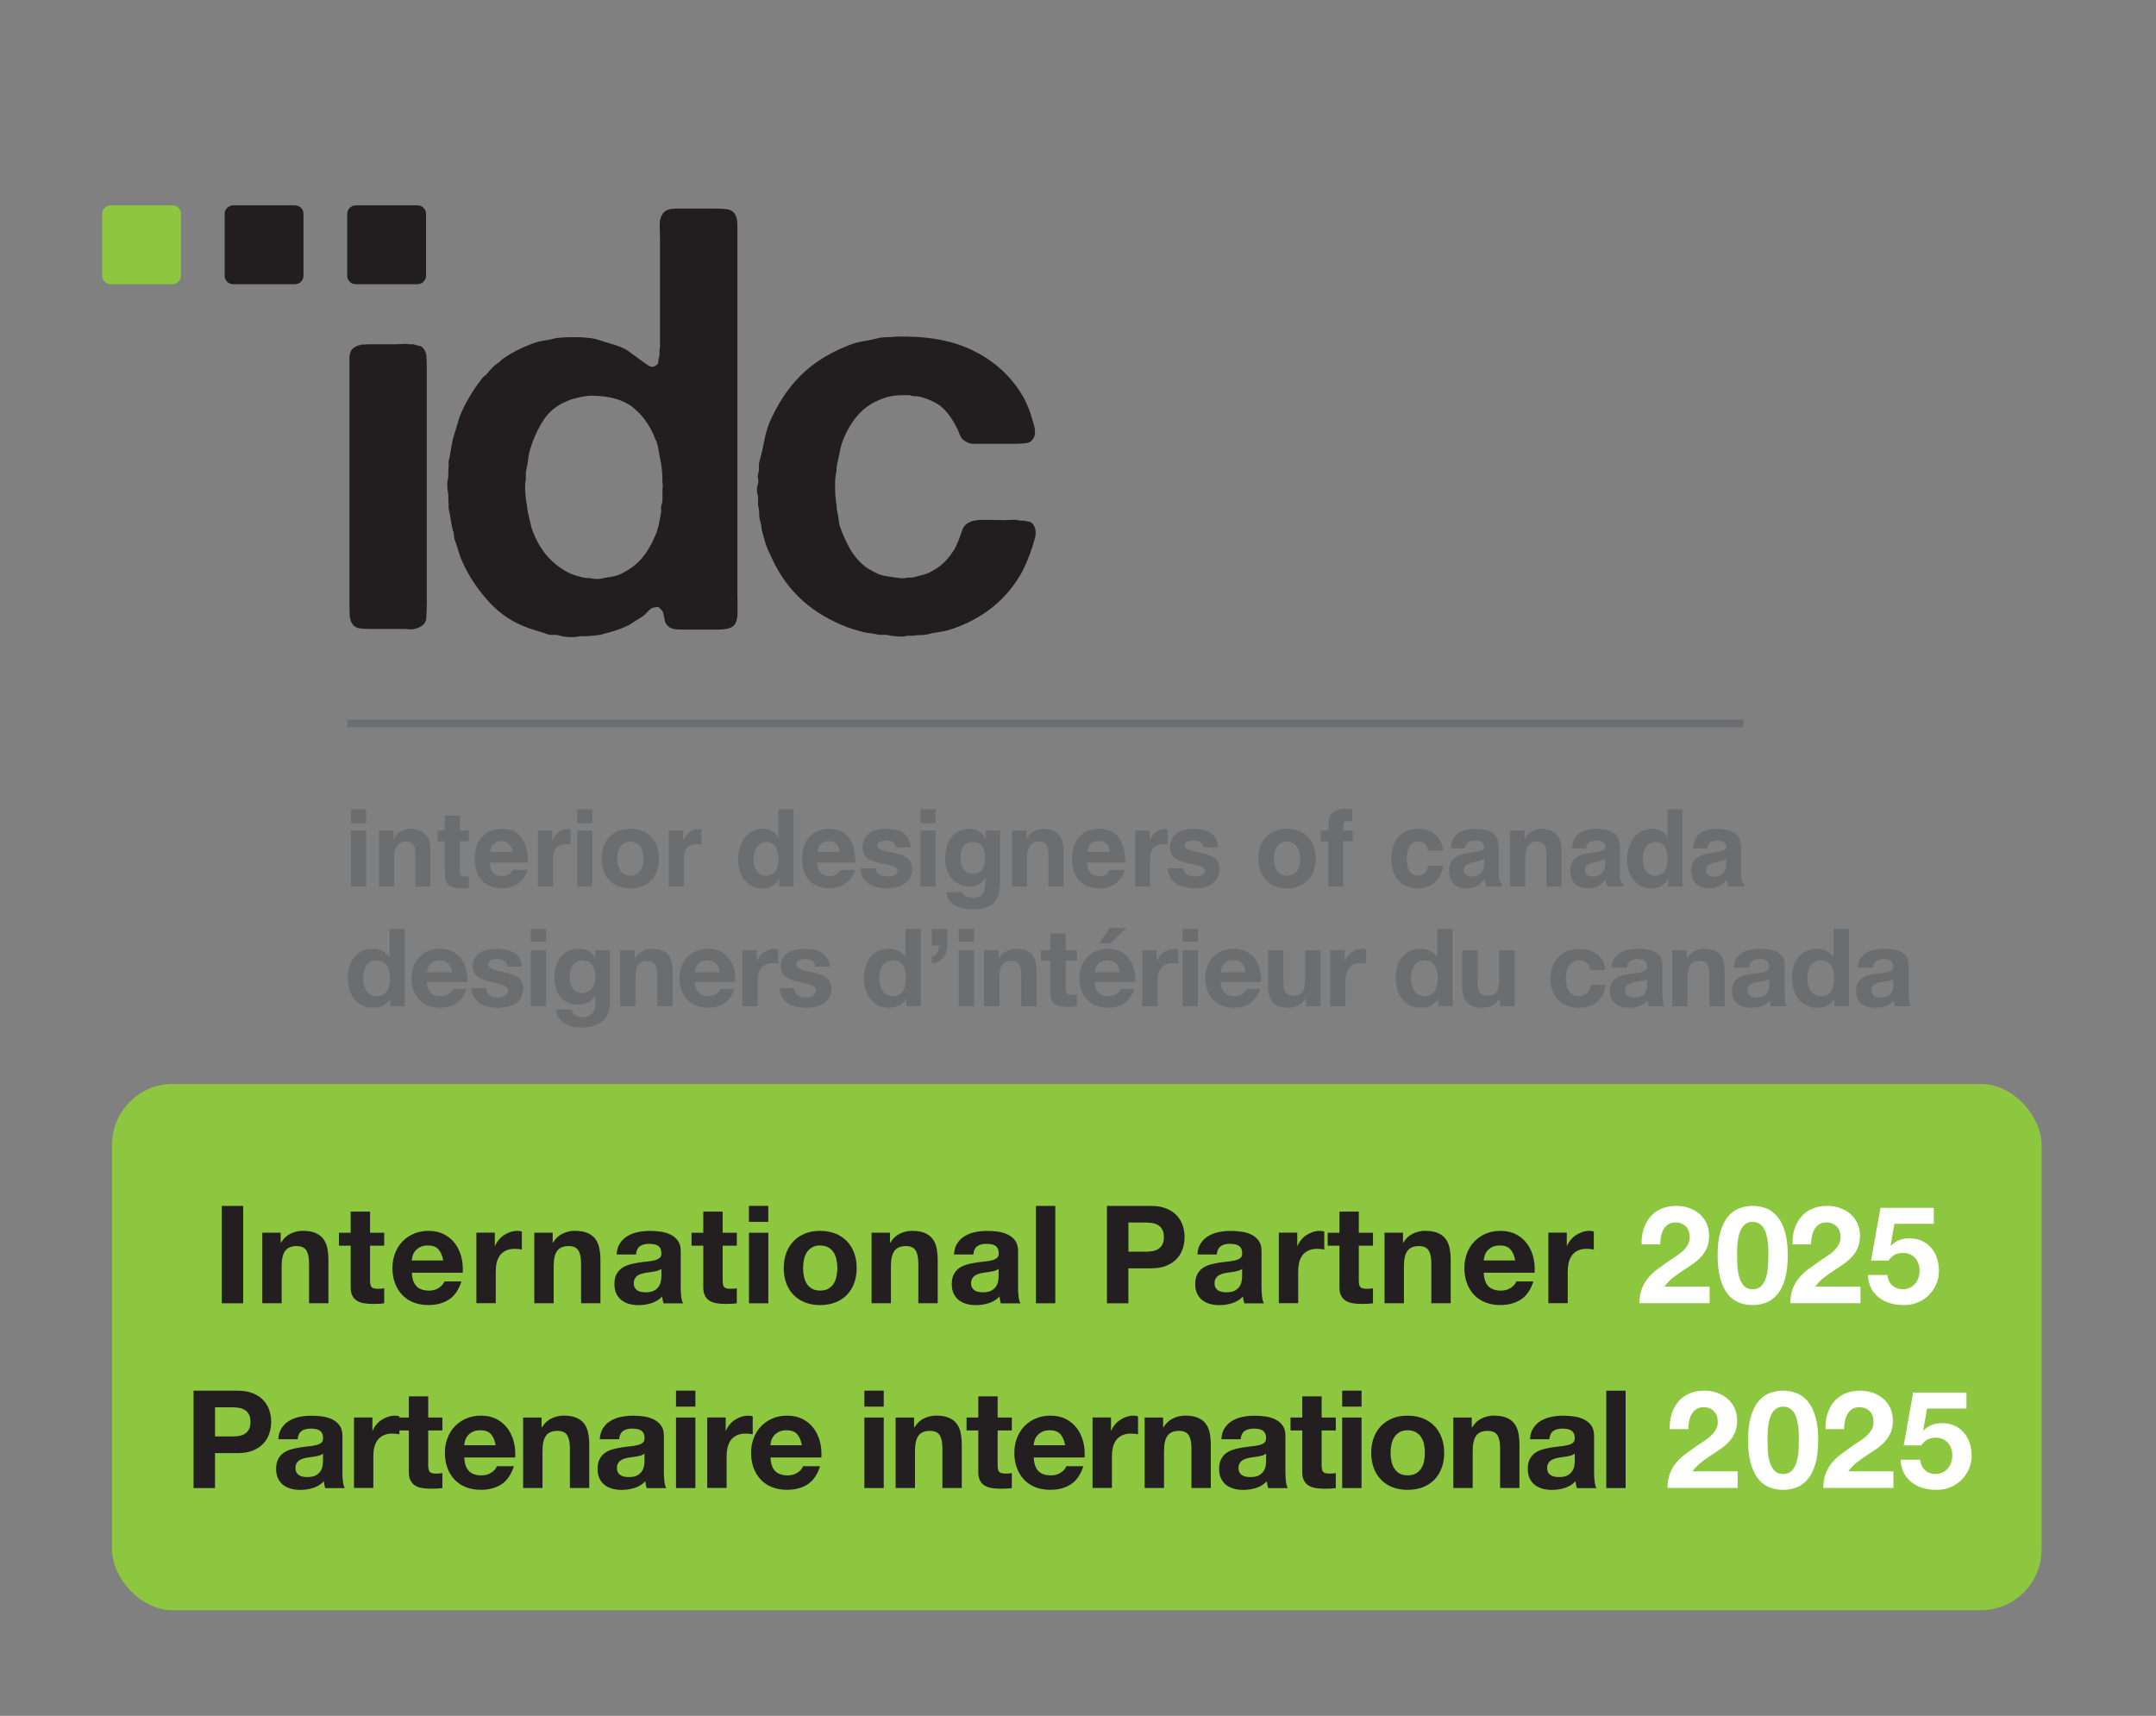<?xml version="1.0" encoding="UTF-8"?>
<svg xmlns="http://www.w3.org/2000/svg" id="Layer_1" data-name="Layer 1" viewBox="0 0 490 390">
  <rect x="0" y="0" width="490" height="390" fill="#808080" stroke="none"/>
  <defs>
    <style>
      .cls-1 {
        fill: #8dc63f;
      }

      .cls-2 {
        fill: #231f20;
      }

      .cls-3 {
        fill: #221e1f;
      }

      .cls-4 {
        fill: #6c6d6f;
      }

      .cls-5 {
        fill: #fff;
      }
    </style>
  </defs>
  <rect class="cls-1" x="25.46" y="246.37" width="438.54" height="119.63" rx="13.84" ry="13.84"></rect>
  <g>
    <path class="cls-2" d="M55.27,274.1v22.13h-4.87v-22.13h4.87Z"></path>
    <path class="cls-2" d="M63.79,280.2v2.23h.09c.56-.93,1.28-1.61,2.17-2.03.89-.42,1.8-.64,2.73-.64,1.18,0,2.14.16,2.9.48.75.32,1.35.76,1.78,1.33.43.57.74,1.26.92,2.08.17.82.26,1.72.26,2.71v9.86h-4.4v-9.05c0-1.32-.21-2.31-.62-2.96-.41-.65-1.15-.98-2.2-.98-1.2,0-2.07.36-2.6,1.07-.54.71-.81,1.89-.81,3.52v8.4h-4.4v-16.03h4.18Z"></path>
    <path class="cls-2" d="M87.32,280.2v2.94h-3.22v7.94c0,.74.12,1.24.37,1.49.25.25.74.37,1.49.37.25,0,.49-.01.71-.03s.44-.05.65-.09v3.41c-.37.06-.79.1-1.24.12-.46.02-.9.03-1.33.03-.68,0-1.33-.05-1.94-.14-.61-.09-1.15-.27-1.61-.54s-.83-.65-1.1-1.15c-.27-.5-.4-1.15-.4-1.95v-9.46h-2.67v-2.94h2.67v-4.81h4.4v4.81h3.22Z"></path>
    <path class="cls-2" d="M94.67,292.39c.66.64,1.61.96,2.85.96.89,0,1.65-.22,2.29-.67s1.03-.91,1.18-1.41h3.88c-.62,1.92-1.57,3.3-2.85,4.12-1.28.83-2.83,1.24-4.65,1.24-1.26,0-2.4-.2-3.41-.6-1.01-.4-1.87-.98-2.57-1.72-.7-.74-1.25-1.63-1.63-2.67-.38-1.03-.57-2.17-.57-3.41s.2-2.31.59-3.35c.39-1.03.95-1.93,1.67-2.68s1.59-1.35,2.59-1.78c1-.43,2.11-.65,3.33-.65,1.36,0,2.55.26,3.57.79,1.01.53,1.84,1.23,2.5,2.12.65.89,1.12,1.9,1.41,3.04.29,1.14.39,2.32.31,3.56h-11.56c.06,1.43.42,2.46,1.09,3.1ZM99.64,283.96c-.53-.58-1.33-.87-2.4-.87-.7,0-1.29.12-1.75.36-.46.24-.84.53-1.12.88s-.48.72-.59,1.12c-.11.39-.18.74-.2,1.05h7.16c-.21-1.12-.57-1.96-1.1-2.54Z"></path>
    <path class="cls-2" d="M112.46,280.2v2.98h.06c.21-.5.49-.96.84-1.38.35-.42.75-.79,1.21-1.08.45-.3.94-.53,1.46-.7.52-.17,1.05-.25,1.61-.25.29,0,.61.05.96.15v4.09c-.21-.04-.46-.08-.74-.11-.29-.03-.57-.05-.84-.05-.81,0-1.49.13-2.05.4-.56.27-1.01.64-1.35,1.1-.34.47-.58,1.01-.73,1.63-.15.62-.22,1.29-.22,2.01v7.22h-4.4v-16.03h4.18Z"></path>
    <path class="cls-2" d="M125.61,280.2v2.23h.09c.56-.93,1.28-1.61,2.17-2.03.89-.42,1.8-.64,2.73-.64,1.18,0,2.14.16,2.9.48.75.32,1.35.76,1.78,1.33.43.57.74,1.26.92,2.08.17.82.26,1.72.26,2.71v9.86h-4.4v-9.05c0-1.32-.21-2.31-.62-2.96-.41-.65-1.15-.98-2.2-.98-1.2,0-2.07.36-2.6,1.07-.54.71-.81,1.89-.81,3.52v8.4h-4.4v-16.03h4.18Z"></path>
    <path class="cls-2" d="M140.14,285.13c.06-1.03.32-1.89.78-2.57.45-.68,1.03-1.23,1.74-1.64.7-.41,1.49-.71,2.37-.88.88-.18,1.76-.26,2.65-.26.81,0,1.62.06,2.45.17.83.11,1.58.34,2.26.67.68.33,1.24.79,1.67,1.38.43.59.65,1.37.65,2.34v8.34c0,.72.04,1.42.12,2.08.08.66.23,1.16.43,1.49h-4.46c-.08-.25-.15-.5-.2-.76-.05-.26-.09-.52-.11-.79-.7.72-1.53,1.23-2.48,1.52-.95.29-1.92.43-2.91.43-.76,0-1.48-.09-2.14-.28-.66-.19-1.24-.48-1.74-.87-.5-.39-.88-.89-1.16-1.49-.28-.6-.42-1.31-.42-2.14,0-.91.16-1.66.48-2.25.32-.59.73-1.06,1.24-1.41.51-.35,1.08-.61,1.74-.79.65-.18,1.31-.31,1.97-.42s1.31-.19,1.95-.25,1.21-.16,1.71-.28.89-.3,1.18-.54c.29-.24.42-.58.4-1.04,0-.48-.08-.85-.23-1.13s-.36-.5-.62-.65c-.26-.16-.56-.26-.9-.31-.34-.05-.71-.08-1.1-.08-.87,0-1.55.19-2.05.56-.5.37-.79.99-.87,1.86h-4.4ZM150.31,288.39c-.19.17-.42.29-.7.39-.28.09-.58.17-.9.23s-.66.11-1.01.16-.7.09-1.05.15c-.33.06-.66.15-.98.25-.32.1-.6.24-.84.42-.24.18-.43.4-.57.67-.14.27-.22.61-.22,1.02s.07.72.22.99.34.48.59.64c.25.16.54.26.87.33.33.06.67.09,1.02.09.87,0,1.54-.14,2.02-.43.47-.29.83-.64,1.05-1.04.23-.4.37-.81.42-1.22.05-.41.08-.74.08-.99v-1.64Z"></path>
    <path class="cls-2" d="M167.46,280.2v2.94h-3.22v7.94c0,.74.12,1.24.37,1.49.25.25.74.37,1.49.37.25,0,.49-.01.71-.03.23-.02.44-.05.65-.09v3.41c-.37.06-.79.1-1.24.12-.45.02-.9.03-1.33.03-.68,0-1.33-.05-1.94-.14-.61-.09-1.15-.27-1.61-.54s-.83-.65-1.1-1.15c-.27-.5-.4-1.15-.4-1.95v-9.46h-2.67v-2.94h2.67v-4.81h4.4v4.81h3.22Z"></path>
    <path class="cls-2" d="M170.21,277.72v-3.63h4.4v3.63h-4.4ZM174.62,280.2v16.03h-4.4v-16.03h4.4Z"></path>
    <path class="cls-2" d="M178.71,284.75c.39-1.04.95-1.93,1.67-2.67.72-.73,1.59-1.3,2.6-1.71s2.15-.6,3.41-.6,2.4.2,3.43.6c1.02.4,1.9.97,2.62,1.71.72.73,1.28,1.62,1.67,2.67s.59,2.21.59,3.49-.2,2.44-.59,3.47c-.39,1.03-.95,1.92-1.67,2.65-.72.73-1.6,1.3-2.62,1.69-1.02.39-2.17.59-3.43.59s-2.4-.2-3.41-.59c-1.01-.39-1.88-.96-2.6-1.69-.72-.73-1.28-1.62-1.67-2.65-.39-1.03-.59-2.19-.59-3.47s.2-2.44.59-3.49ZM182.71,290.11c.12.61.33,1.16.63,1.64.3.49.7.87,1.19,1.16.5.29,1.12.43,1.86.43s1.37-.14,1.88-.43c.51-.29.91-.68,1.21-1.16.3-.49.51-1.03.63-1.64.12-.61.19-1.23.19-1.88s-.06-1.27-.19-1.89c-.12-.62-.34-1.17-.63-1.64-.3-.48-.7-.86-1.21-1.16-.51-.3-1.13-.45-1.88-.45s-1.36.15-1.86.45c-.5.3-.89.69-1.19,1.16-.3.48-.51,1.02-.63,1.64-.12.62-.19,1.25-.19,1.89s.06,1.27.19,1.88Z"></path>
    <path class="cls-2" d="M202.27,280.2v2.23h.09c.56-.93,1.28-1.61,2.17-2.03.89-.42,1.8-.64,2.73-.64,1.18,0,2.14.16,2.9.48.75.32,1.35.76,1.78,1.33.43.57.74,1.26.91,2.08s.26,1.72.26,2.71v9.86h-4.4v-9.05c0-1.32-.21-2.31-.62-2.96-.41-.65-1.15-.98-2.2-.98-1.2,0-2.07.36-2.6,1.07s-.81,1.89-.81,3.52v8.4h-4.4v-16.03h4.19Z"></path>
    <path class="cls-2" d="M216.81,285.13c.06-1.03.32-1.89.78-2.57.45-.68,1.03-1.23,1.74-1.64.7-.41,1.49-.71,2.37-.88.88-.18,1.76-.26,2.65-.26.81,0,1.62.06,2.45.17.83.11,1.58.34,2.26.67.68.33,1.24.79,1.67,1.38.43.59.65,1.37.65,2.34v8.34c0,.72.04,1.42.12,2.08.08.66.23,1.16.43,1.49h-4.46c-.08-.25-.15-.5-.2-.76s-.09-.52-.11-.79c-.7.72-1.53,1.23-2.48,1.52-.95.29-1.92.43-2.91.43-.77,0-1.48-.09-2.14-.28s-1.24-.48-1.74-.87c-.5-.39-.88-.89-1.16-1.49-.28-.6-.42-1.31-.42-2.14,0-.91.16-1.66.48-2.25.32-.59.73-1.06,1.24-1.41.51-.35,1.08-.61,1.74-.79.65-.18,1.31-.31,1.97-.42.66-.1,1.31-.19,1.95-.25.64-.06,1.21-.16,1.71-.28.5-.12.89-.3,1.18-.54.29-.24.42-.58.4-1.04,0-.48-.08-.85-.23-1.13-.15-.28-.36-.5-.62-.65-.26-.16-.56-.26-.9-.31-.34-.05-.71-.08-1.1-.08-.87,0-1.55.19-2.05.56s-.79.99-.87,1.86h-4.4ZM226.97,288.39c-.19.17-.42.29-.7.39-.28.09-.58.17-.9.23-.32.06-.66.11-1.01.16s-.7.09-1.05.15c-.33.06-.66.15-.98.25-.32.1-.6.24-.84.42-.24.18-.43.4-.57.67-.14.27-.22.61-.22,1.02s.07.72.22.99.34.48.59.64c.25.16.54.26.87.33.33.06.67.09,1.02.09.87,0,1.54-.14,2.01-.43s.83-.64,1.05-1.04c.23-.4.37-.81.42-1.22.05-.41.08-.74.08-.99v-1.64Z"></path>
    <path class="cls-2" d="M239.84,274.1v22.13h-4.4v-22.13h4.4Z"></path>
    <path class="cls-2" d="M261.57,274.1c1.38,0,2.56.2,3.53.6.97.4,1.76.94,2.37,1.6.61.66,1.05,1.42,1.33,2.26.28.85.42,1.73.42,2.63s-.14,1.76-.42,2.62c-.28.86-.72,1.62-1.33,2.28-.61.66-1.4,1.19-2.37,1.6-.97.4-2.15.6-3.53.6h-5.12v7.94h-4.87v-22.13h9.98ZM260.24,284.51c.56,0,1.1-.04,1.61-.12s.97-.24,1.36-.48c.39-.24.71-.57.95-1.01.24-.43.36-1,.36-1.71s-.12-1.27-.36-1.71c-.24-.43-.55-.77-.95-1.01-.39-.24-.85-.4-1.36-.48-.52-.08-1.05-.12-1.61-.12h-3.78v6.63h3.78Z"></path>
    <path class="cls-2" d="M272.14,285.13c.06-1.03.32-1.89.78-2.57.45-.68,1.03-1.23,1.74-1.64.7-.41,1.49-.71,2.37-.88.88-.18,1.76-.26,2.65-.26.81,0,1.62.06,2.45.17.83.11,1.58.34,2.26.67.68.33,1.24.79,1.67,1.38.43.59.65,1.37.65,2.34v8.34c0,.72.04,1.42.12,2.08.08.66.23,1.16.43,1.49h-4.46c-.08-.25-.15-.5-.2-.76s-.09-.52-.11-.79c-.7.72-1.53,1.23-2.48,1.52-.95.29-1.92.43-2.91.43-.77,0-1.48-.09-2.14-.28s-1.24-.48-1.74-.87c-.5-.39-.88-.89-1.16-1.49-.28-.6-.42-1.31-.42-2.14,0-.91.16-1.66.48-2.25.32-.59.73-1.06,1.24-1.41.51-.35,1.08-.61,1.74-.79.65-.18,1.31-.31,1.97-.42.66-.1,1.31-.19,1.95-.25.64-.06,1.21-.16,1.71-.28.5-.12.89-.3,1.18-.54.29-.24.42-.58.4-1.04,0-.48-.08-.85-.23-1.13-.15-.28-.36-.5-.62-.65-.26-.16-.56-.26-.9-.31-.34-.05-.71-.08-1.1-.08-.87,0-1.55.19-2.05.56s-.79.99-.87,1.86h-4.4ZM282.31,288.39c-.19.17-.42.29-.7.39-.28.09-.58.17-.9.23-.32.06-.66.11-1.01.16s-.7.09-1.05.15c-.33.06-.66.15-.98.25-.32.1-.6.24-.84.42-.24.18-.43.4-.57.67-.14.27-.22.61-.22,1.02s.07.72.22.99.34.48.59.64c.25.16.54.26.87.33.33.06.67.09,1.02.09.87,0,1.54-.14,2.01-.43s.83-.64,1.05-1.04c.23-.4.37-.81.42-1.22.05-.41.08-.74.08-.99v-1.64Z"></path>
    <path class="cls-2" d="M294.83,280.2v2.98h.06c.21-.5.49-.96.84-1.38.35-.42.75-.79,1.21-1.08.46-.3.94-.53,1.46-.7.52-.17,1.05-.25,1.61-.25.29,0,.61.05.96.15v4.09c-.21-.04-.46-.08-.74-.11-.29-.03-.57-.05-.84-.05-.81,0-1.49.13-2.05.4-.56.27-1.01.64-1.35,1.1-.34.47-.58,1.01-.73,1.63-.14.62-.22,1.29-.22,2.01v7.22h-4.4v-16.03h4.19Z"></path>
    <path class="cls-2" d="M312.04,280.2v2.94h-3.22v7.94c0,.74.12,1.24.37,1.49.25.25.74.37,1.49.37.25,0,.49-.01.71-.03s.44-.05.65-.09v3.41c-.37.06-.79.1-1.24.12-.46.02-.9.03-1.33.03-.68,0-1.33-.05-1.94-.14-.61-.09-1.15-.27-1.61-.54s-.83-.65-1.1-1.15c-.27-.5-.4-1.15-.4-1.95v-9.46h-2.67v-2.94h2.67v-4.81h4.4v4.81h3.22Z"></path>
    <path class="cls-2" d="M318.86,280.2v2.23h.09c.56-.93,1.28-1.61,2.17-2.03.89-.42,1.8-.64,2.73-.64,1.18,0,2.14.16,2.9.48.75.32,1.35.76,1.78,1.33.43.57.74,1.26.91,2.08s.26,1.72.26,2.71v9.86h-4.4v-9.05c0-1.32-.21-2.31-.62-2.96-.41-.65-1.15-.98-2.2-.98-1.2,0-2.07.36-2.6,1.07s-.81,1.89-.81,3.52v8.4h-4.4v-16.03h4.19Z"></path>
    <path class="cls-2" d="M338.29,292.39c.66.64,1.61.96,2.85.96.89,0,1.65-.22,2.29-.67.64-.44,1.03-.91,1.18-1.41h3.88c-.62,1.92-1.57,3.3-2.85,4.12s-2.83,1.24-4.65,1.24c-1.26,0-2.4-.2-3.41-.6-1.01-.4-1.87-.98-2.57-1.72-.7-.74-1.25-1.63-1.63-2.67-.38-1.03-.57-2.17-.57-3.41s.2-2.31.59-3.35c.39-1.03.95-1.93,1.67-2.68.72-.75,1.59-1.35,2.59-1.78s2.11-.65,3.33-.65c1.36,0,2.55.26,3.56.79s1.84,1.23,2.5,2.12c.65.89,1.12,1.9,1.41,3.04.29,1.14.39,2.32.31,3.56h-11.56c.06,1.43.42,2.46,1.08,3.1ZM343.27,283.96c-.53-.58-1.33-.87-2.4-.87-.7,0-1.29.12-1.75.36-.46.24-.84.53-1.12.88-.28.35-.48.72-.59,1.12-.11.39-.18.74-.2,1.05h7.16c-.21-1.12-.57-1.96-1.1-2.54Z"></path>
    <path class="cls-2" d="M356.09,280.2v2.98h.06c.21-.5.49-.96.84-1.38.35-.42.75-.79,1.21-1.08.46-.3.94-.53,1.46-.7.52-.17,1.05-.25,1.61-.25.29,0,.61.05.96.15v4.09c-.21-.04-.46-.08-.74-.11-.29-.03-.57-.05-.84-.05-.81,0-1.49.13-2.05.4-.56.27-1.01.64-1.35,1.1-.34.47-.58,1.01-.73,1.63-.14.62-.22,1.29-.22,2.01v7.22h-4.4v-16.03h4.19Z"></path>
    <path class="cls-5" d="M373.54,279.41c.33-1.06.83-1.99,1.49-2.79.66-.8,1.49-1.42,2.5-1.86,1-.44,2.16-.67,3.46-.67.99,0,1.94.15,2.84.46.9.31,1.69.75,2.37,1.33.68.58,1.22,1.29,1.63,2.14.4.85.6,1.8.6,2.85s-.18,2.04-.53,2.82c-.35.79-.82,1.48-1.4,2.09-.58.61-1.24,1.16-1.97,1.66s-1.47.99-2.22,1.47c-.74.49-1.47,1.01-2.17,1.57-.7.56-1.32,1.21-1.86,1.95h10.26v3.78h-15.93c0-1.26.18-2.36.54-3.29.36-.93.85-1.76,1.47-2.5.62-.73,1.35-1.41,2.19-2.03s1.72-1.25,2.65-1.89c.48-.33.98-.67,1.52-1.01.54-.34,1.03-.72,1.47-1.13.44-.41.82-.88,1.12-1.4s.45-1.11.45-1.77c0-1.05-.31-1.88-.92-2.46-.61-.59-1.39-.88-2.34-.88-.64,0-1.18.15-1.63.45-.44.3-.8.69-1.07,1.18-.27.49-.46,1.02-.57,1.61-.11.59-.17,1.17-.17,1.75h-4.22c-.04-1.24.1-2.39.43-3.46Z"></path>
    <path class="cls-5" d="M391.01,279.97c.42-1.44,1-2.59,1.72-3.46.72-.87,1.57-1.49,2.53-1.86s1.98-.56,3.05-.56,2.12.19,3.08.56,1.81.99,2.54,1.86c.73.87,1.31,2.02,1.74,3.46s.64,3.21.64,5.32-.21,3.98-.64,5.44-1,2.62-1.74,3.49c-.73.87-1.58,1.49-2.54,1.86-.96.37-1.99.56-3.08.56s-2.09-.19-3.05-.56c-.96-.37-1.8-.99-2.53-1.86-.72-.87-1.3-2.03-1.72-3.49s-.64-3.27-.64-5.44.21-3.88.64-5.32ZM394.84,287.54c.04.88.17,1.73.39,2.54.22.82.56,1.51,1.04,2.09.47.58,1.16.87,2.05.87s1.61-.29,2.09-.87c.49-.58.84-1.28,1.05-2.09s.35-1.66.39-2.54c.04-.88.06-1.63.06-2.25,0-.37,0-.82-.02-1.35s-.05-1.07-.12-1.63-.18-1.11-.31-1.66c-.13-.55-.34-1.04-.6-1.47-.27-.43-.61-.79-1.02-1.05-.41-.27-.92-.4-1.52-.4s-1.1.13-1.5.4c-.4.27-.73.62-.99,1.05-.26.43-.46.92-.6,1.47-.14.55-.25,1.1-.31,1.66s-.1,1.1-.11,1.63c-.01.53-.02.98-.02,1.35,0,.62.02,1.37.06,2.25Z"></path>
    <path class="cls-5" d="M407.83,279.41c.33-1.06.83-1.99,1.49-2.79.66-.8,1.49-1.42,2.5-1.86,1-.44,2.16-.67,3.46-.67.99,0,1.94.15,2.84.46.9.31,1.69.75,2.37,1.33.68.58,1.22,1.29,1.63,2.14.4.85.6,1.8.6,2.85s-.18,2.04-.53,2.82c-.35.79-.82,1.48-1.4,2.09-.58.61-1.24,1.16-1.97,1.66s-1.47.99-2.22,1.47c-.74.49-1.47,1.01-2.17,1.57-.7.56-1.32,1.21-1.86,1.95h10.26v3.78h-15.93c0-1.26.18-2.36.54-3.29.36-.93.85-1.76,1.47-2.5.62-.73,1.35-1.41,2.19-2.03s1.72-1.25,2.65-1.89c.48-.33.98-.67,1.52-1.01.54-.34,1.03-.72,1.47-1.13.44-.41.82-.88,1.12-1.4s.45-1.11.45-1.77c0-1.05-.31-1.88-.92-2.46-.61-.59-1.39-.88-2.34-.88-.64,0-1.18.15-1.63.45-.44.3-.8.69-1.07,1.18-.27.49-.46,1.02-.57,1.61-.11.59-.17,1.17-.17,1.75h-4.22c-.04-1.24.1-2.39.43-3.46Z"></path>
    <path class="cls-5" d="M430.55,278.16l-.87,4.93.06.06c.6-.6,1.24-1.03,1.92-1.29.68-.26,1.46-.39,2.32-.39,1.07,0,2.03.2,2.85.59.83.39,1.52.92,2.09,1.58.57.66,1,1.44,1.3,2.34.3.9.45,1.86.45,2.87,0,1.12-.22,2.15-.65,3.12-.43.96-1.02,1.79-1.75,2.5-.73.7-1.59,1.25-2.56,1.63-.97.38-2,.56-3.1.54-1.05,0-2.06-.14-3.02-.42-.96-.28-1.81-.71-2.56-1.29s-1.34-1.3-1.78-2.15c-.44-.86-.68-1.85-.7-2.99h4.4c.1.99.47,1.78,1.12,2.37.64.59,1.46.88,2.45.88.58,0,1.1-.12,1.57-.36.47-.24.86-.55,1.18-.93.32-.38.57-.83.74-1.33.17-.51.26-1.03.26-1.57s-.08-1.08-.25-1.58c-.17-.5-.41-.93-.74-1.3-.33-.37-.72-.66-1.18-.87-.45-.21-.98-.31-1.58-.31-.79,0-1.43.14-1.92.42s-.96.72-1.39,1.32h-3.97l2.14-12h12.12v3.63h-8.96Z"></path>
  </g>
  <g>
    <path class="cls-2" d="M53.98,316.1c1.38,0,2.56.2,3.53.6.97.4,1.76.94,2.37,1.6.61.66,1.05,1.42,1.33,2.26.28.85.42,1.73.42,2.63s-.14,1.76-.42,2.62c-.28.86-.72,1.62-1.33,2.28-.61.66-1.4,1.19-2.37,1.6-.97.4-2.15.6-3.53.6h-5.12v7.94h-4.87v-22.13h9.98ZM52.65,326.51c.56,0,1.1-.04,1.61-.12s.97-.24,1.36-.48c.39-.24.71-.57.95-1.01.24-.43.36-1,.36-1.71s-.12-1.27-.36-1.71c-.24-.43-.55-.77-.95-1.01-.39-.24-.85-.4-1.36-.48-.52-.08-1.05-.12-1.61-.12h-3.78v6.63h3.78Z"></path>
    <path class="cls-2" d="M63.25,327.13c.06-1.03.32-1.89.78-2.57.45-.68,1.03-1.23,1.74-1.64.7-.41,1.49-.71,2.37-.88.88-.18,1.76-.26,2.65-.26.81,0,1.62.06,2.45.17.83.11,1.58.34,2.26.67.68.33,1.24.79,1.67,1.38.43.59.65,1.37.65,2.34v8.34c0,.72.04,1.42.12,2.08.08.66.23,1.16.43,1.49h-4.46c-.08-.25-.15-.5-.2-.76s-.09-.52-.11-.79c-.7.72-1.53,1.23-2.48,1.52-.95.29-1.92.43-2.91.43-.77,0-1.48-.09-2.14-.28s-1.24-.48-1.74-.87c-.5-.39-.88-.89-1.16-1.49-.28-.6-.42-1.31-.42-2.14,0-.91.16-1.66.48-2.25.32-.59.73-1.06,1.24-1.41.51-.35,1.08-.61,1.74-.79.65-.18,1.31-.31,1.97-.42.66-.1,1.31-.19,1.95-.25.64-.06,1.21-.16,1.71-.28.5-.12.89-.3,1.18-.54.29-.24.42-.58.4-1.04,0-.48-.08-.85-.23-1.13-.15-.28-.36-.5-.62-.65-.26-.16-.56-.26-.9-.31-.34-.05-.71-.08-1.1-.08-.87,0-1.55.19-2.05.56s-.79.99-.87,1.86h-4.4ZM73.42,330.39c-.19.17-.42.29-.7.39-.28.09-.58.17-.9.23-.32.06-.66.11-1.01.16s-.7.09-1.05.15c-.33.06-.66.15-.98.25-.32.1-.6.24-.84.42-.24.18-.43.4-.57.67-.14.27-.22.61-.22,1.02s.07.72.22.99.34.48.59.64c.25.16.54.26.87.33.33.06.67.09,1.02.09.87,0,1.54-.14,2.01-.43s.83-.64,1.05-1.04c.23-.4.37-.81.42-1.22.05-.41.08-.74.08-.99v-1.64Z"></path>
    <path class="cls-2" d="M84.64,322.2v2.98h.06c.21-.5.49-.96.84-1.38.35-.42.75-.79,1.21-1.08.45-.3.94-.53,1.46-.7.52-.17,1.05-.25,1.61-.25.29,0,.61.05.96.15v4.09c-.21-.04-.46-.08-.74-.11-.29-.03-.57-.05-.84-.05-.81,0-1.49.13-2.05.4-.56.27-1.01.64-1.35,1.1-.34.47-.58,1.01-.73,1.63-.15.62-.22,1.29-.22,2.01v7.22h-4.4v-16.03h4.18Z"></path>
    <path class="cls-2" d="M100.54,322.2v2.94h-3.22v7.94c0,.74.12,1.24.37,1.49.25.25.74.37,1.49.37.25,0,.49-.01.71-.03s.44-.05.65-.09v3.41c-.37.06-.79.1-1.24.12-.46.02-.9.03-1.33.03-.68,0-1.33-.05-1.94-.14-.61-.09-1.15-.27-1.61-.54s-.83-.65-1.1-1.15c-.27-.5-.4-1.15-.4-1.95v-9.46h-2.67v-2.94h2.67v-4.81h4.4v4.81h3.22Z"></path>
    <path class="cls-2" d="M106.59,334.39c.66.64,1.61.96,2.85.96.89,0,1.65-.22,2.29-.67s1.03-.91,1.18-1.41h3.88c-.62,1.92-1.57,3.3-2.85,4.12-1.28.83-2.83,1.24-4.65,1.24-1.26,0-2.4-.2-3.41-.6-1.01-.4-1.87-.98-2.57-1.72-.7-.74-1.25-1.63-1.63-2.67-.38-1.03-.57-2.17-.57-3.41s.2-2.31.59-3.35c.39-1.03.95-1.93,1.67-2.68s1.59-1.35,2.59-1.78c1-.43,2.11-.65,3.33-.65,1.36,0,2.55.26,3.57.79,1.01.53,1.84,1.23,2.5,2.12.65.89,1.12,1.9,1.41,3.04.29,1.14.39,2.32.31,3.56h-11.56c.06,1.43.42,2.46,1.09,3.1ZM111.56,325.96c-.53-.58-1.33-.87-2.4-.87-.7,0-1.29.12-1.75.36-.46.24-.84.53-1.12.88s-.48.72-.59,1.12c-.11.39-.18.74-.2,1.05h7.16c-.21-1.12-.57-1.96-1.1-2.54Z"></path>
    <path class="cls-2" d="M123.08,322.2v2.23h.09c.56-.93,1.28-1.61,2.17-2.03.89-.42,1.8-.64,2.73-.64,1.18,0,2.14.16,2.9.48.75.32,1.35.76,1.78,1.33.43.57.74,1.26.91,2.08s.26,1.72.26,2.71v9.86h-4.4v-9.05c0-1.32-.21-2.31-.62-2.96-.41-.65-1.15-.98-2.2-.98-1.2,0-2.07.36-2.6,1.07s-.81,1.89-.81,3.52v8.4h-4.4v-16.03h4.19Z"></path>
    <path class="cls-2" d="M136.31,327.13c.06-1.03.32-1.89.78-2.57.45-.68,1.03-1.23,1.74-1.64.7-.41,1.49-.71,2.37-.88.88-.18,1.76-.26,2.65-.26.81,0,1.62.06,2.45.17.83.11,1.58.34,2.26.67.68.33,1.24.79,1.67,1.38.43.59.65,1.37.65,2.34v8.34c0,.72.04,1.42.12,2.08.08.66.23,1.16.43,1.49h-4.46c-.08-.25-.15-.5-.2-.76s-.09-.52-.11-.79c-.7.72-1.53,1.23-2.48,1.52-.95.29-1.92.43-2.91.43-.77,0-1.48-.09-2.14-.28s-1.24-.48-1.74-.87c-.5-.39-.88-.89-1.16-1.49-.28-.6-.42-1.31-.42-2.14,0-.91.16-1.66.48-2.25.32-.59.73-1.06,1.24-1.41.51-.35,1.08-.61,1.74-.79.65-.18,1.31-.31,1.97-.42.66-.1,1.31-.19,1.95-.25.64-.06,1.21-.16,1.71-.28.5-.12.89-.3,1.18-.54.29-.24.42-.58.4-1.04,0-.48-.08-.85-.23-1.13-.15-.28-.36-.5-.62-.65-.26-.16-.56-.26-.9-.31-.34-.05-.71-.08-1.1-.08-.87,0-1.55.19-2.05.56s-.79.99-.87,1.86h-4.4ZM146.48,330.39c-.19.17-.42.29-.7.39-.28.09-.58.17-.9.23-.32.06-.66.11-1.01.16s-.7.09-1.05.15c-.33.06-.66.15-.98.25-.32.1-.6.24-.84.42-.24.18-.43.4-.57.67-.14.27-.22.61-.22,1.02s.07.72.22.99.34.48.59.64c.25.16.54.26.87.33.33.06.67.09,1.02.09.87,0,1.54-.14,2.01-.43s.83-.64,1.05-1.04c.23-.4.37-.81.42-1.22.05-.41.08-.74.08-.99v-1.64Z"></path>
    <path class="cls-2" d="M153.64,319.72v-3.63h4.4v3.63h-4.4ZM158.04,322.2v16.03h-4.4v-16.03h4.4Z"></path>
    <path class="cls-2" d="M164.93,322.2v2.98h.06c.21-.5.49-.96.84-1.38.35-.42.75-.79,1.21-1.08.45-.3.94-.53,1.46-.7.52-.17,1.05-.25,1.61-.25.29,0,.61.05.96.15v4.09c-.21-.04-.46-.08-.74-.11-.29-.03-.57-.05-.84-.05-.81,0-1.49.13-2.05.4-.56.27-1.01.64-1.35,1.1-.34.47-.58,1.01-.73,1.63-.14.62-.22,1.29-.22,2.01v7.22h-4.4v-16.03h4.19Z"></path>
    <path class="cls-2" d="M176.18,334.39c.66.64,1.61.96,2.85.96.89,0,1.65-.22,2.29-.67.64-.44,1.03-.91,1.18-1.41h3.88c-.62,1.92-1.57,3.3-2.85,4.12-1.28.83-2.83,1.24-4.65,1.24-1.26,0-2.4-.2-3.41-.6-1.01-.4-1.87-.98-2.57-1.72-.7-.74-1.25-1.63-1.63-2.67-.38-1.03-.57-2.17-.57-3.41s.2-2.31.59-3.35c.39-1.03.95-1.93,1.67-2.68.72-.75,1.59-1.35,2.59-1.78,1-.43,2.11-.65,3.33-.65,1.36,0,2.55.26,3.57.79,1.01.53,1.84,1.23,2.5,2.12s1.12,1.9,1.41,3.04.39,2.32.31,3.56h-11.56c.06,1.43.42,2.46,1.08,3.1ZM181.15,325.96c-.53-.58-1.33-.87-2.4-.87-.7,0-1.29.12-1.75.36-.46.24-.84.53-1.12.88-.28.35-.48.72-.59,1.12-.11.39-.18.74-.2,1.05h7.16c-.21-1.12-.57-1.96-1.1-2.54Z"></path>
    <path class="cls-2" d="M196.45,319.72v-3.63h4.4v3.63h-4.4ZM200.85,322.2v16.03h-4.4v-16.03h4.4Z"></path>
    <path class="cls-2" d="M207.74,322.2v2.23h.09c.56-.93,1.28-1.61,2.17-2.03.89-.42,1.8-.64,2.73-.64,1.18,0,2.14.16,2.9.48.75.32,1.35.76,1.78,1.33.43.57.74,1.26.91,2.08s.26,1.72.26,2.71v9.86h-4.4v-9.05c0-1.32-.21-2.31-.62-2.96-.41-.65-1.15-.98-2.2-.98-1.2,0-2.07.36-2.6,1.07s-.81,1.89-.81,3.52v8.4h-4.4v-16.03h4.19Z"></path>
    <path class="cls-2" d="M229.96,322.2v2.94h-3.22v7.94c0,.74.12,1.24.37,1.49.25.25.74.37,1.49.37.25,0,.49-.01.71-.03.23-.02.44-.05.65-.09v3.41c-.37.06-.79.1-1.24.12-.46.02-.9.03-1.33.03-.68,0-1.33-.05-1.94-.14-.61-.09-1.15-.27-1.61-.54s-.83-.65-1.1-1.15c-.27-.5-.4-1.15-.4-1.95v-9.46h-2.67v-2.94h2.67v-4.81h4.4v4.81h3.22Z"></path>
    <path class="cls-2" d="M236.01,334.39c.66.64,1.61.96,2.85.96.89,0,1.65-.22,2.29-.67.64-.44,1.03-.91,1.18-1.41h3.88c-.62,1.92-1.57,3.3-2.85,4.12-1.28.83-2.83,1.24-4.65,1.24-1.26,0-2.4-.2-3.41-.6-1.01-.4-1.87-.98-2.57-1.72-.7-.74-1.25-1.63-1.63-2.67-.38-1.03-.57-2.17-.57-3.41s.2-2.31.59-3.35c.39-1.03.95-1.93,1.67-2.68.72-.75,1.59-1.35,2.59-1.78,1-.43,2.11-.65,3.33-.65,1.36,0,2.55.26,3.57.79,1.01.53,1.84,1.23,2.5,2.12s1.12,1.9,1.41,3.04.39,2.32.31,3.56h-11.56c.06,1.43.42,2.46,1.08,3.1ZM240.98,325.96c-.53-.58-1.33-.87-2.4-.87-.7,0-1.29.12-1.75.36-.46.24-.84.53-1.12.88-.28.35-.48.72-.59,1.12-.11.39-.18.74-.2,1.05h7.16c-.21-1.12-.57-1.96-1.1-2.54Z"></path>
    <path class="cls-2" d="M252.5,322.2v2.98h.06c.21-.5.49-.96.84-1.38.35-.42.75-.79,1.21-1.08.45-.3.94-.53,1.46-.7.52-.17,1.05-.25,1.61-.25.29,0,.61.05.96.15v4.09c-.21-.04-.46-.08-.74-.11-.29-.03-.57-.05-.84-.05-.81,0-1.49.13-2.05.4-.56.27-1.01.64-1.35,1.1-.34.47-.58,1.01-.73,1.63-.14.62-.22,1.29-.22,2.01v7.22h-4.4v-16.03h4.19Z"></path>
    <path class="cls-2" d="M264.34,322.2v2.23h.09c.56-.93,1.28-1.61,2.17-2.03.89-.42,1.8-.64,2.73-.64,1.18,0,2.14.16,2.9.48.75.32,1.35.76,1.78,1.33.43.57.74,1.26.91,2.08s.26,1.72.26,2.71v9.86h-4.4v-9.05c0-1.32-.21-2.31-.62-2.96-.41-.65-1.15-.98-2.2-.98-1.2,0-2.07.36-2.6,1.07s-.81,1.89-.81,3.52v8.4h-4.4v-16.03h4.19Z"></path>
    <path class="cls-2" d="M277.58,327.13c.06-1.03.32-1.89.77-2.57.46-.68,1.03-1.23,1.74-1.64.7-.41,1.49-.71,2.37-.88.88-.18,1.76-.26,2.65-.26.81,0,1.62.06,2.45.17.83.11,1.58.34,2.26.67.68.33,1.24.79,1.67,1.38.43.59.65,1.37.65,2.34v8.34c0,.72.04,1.42.12,2.08.08.66.23,1.16.43,1.49h-4.46c-.08-.25-.15-.5-.2-.76s-.09-.52-.11-.79c-.7.72-1.53,1.23-2.48,1.52-.95.29-1.92.43-2.91.43-.76,0-1.48-.09-2.14-.28s-1.24-.48-1.74-.87c-.5-.39-.88-.89-1.16-1.49-.28-.6-.42-1.31-.42-2.14,0-.91.16-1.66.48-2.25.32-.59.73-1.06,1.24-1.41.51-.35,1.08-.61,1.74-.79.65-.18,1.31-.31,1.97-.42.66-.1,1.31-.19,1.95-.25s1.21-.16,1.71-.28.89-.3,1.18-.54c.29-.24.42-.58.4-1.04,0-.48-.08-.85-.23-1.13-.16-.28-.36-.5-.62-.65-.26-.16-.56-.26-.9-.31-.34-.05-.71-.08-1.1-.08-.87,0-1.55.19-2.05.56s-.79.99-.87,1.86h-4.4ZM287.75,330.39c-.19.17-.42.29-.7.39-.28.09-.58.17-.9.23s-.66.11-1.01.16-.7.09-1.05.15c-.33.06-.66.15-.98.25-.32.1-.6.24-.84.42-.24.18-.43.4-.57.67-.15.27-.22.61-.22,1.02s.07.72.22.99c.14.27.34.48.59.64.25.16.54.26.87.33.33.06.67.09,1.02.09.87,0,1.54-.14,2.02-.43.47-.29.83-.64,1.05-1.04.23-.4.37-.81.42-1.22.05-.41.08-.74.08-.99v-1.64Z"></path>
    <path class="cls-2" d="M303.59,322.2v2.94h-3.22v7.94c0,.74.12,1.24.37,1.49.25.25.74.37,1.49.37.25,0,.49-.01.71-.03.23-.02.44-.05.65-.09v3.41c-.37.06-.79.1-1.24.12-.46.02-.9.03-1.33.03-.68,0-1.33-.05-1.94-.14-.61-.09-1.15-.27-1.61-.54s-.83-.65-1.1-1.15c-.27-.5-.4-1.15-.4-1.95v-9.46h-2.67v-2.94h2.67v-4.81h4.4v4.81h3.22Z"></path>
    <path class="cls-2" d="M305.04,319.72v-3.63h4.4v3.63h-4.4ZM309.44,322.2v16.03h-4.4v-16.03h4.4Z"></path>
    <path class="cls-2" d="M312.23,326.75c.39-1.04.95-1.93,1.67-2.67.72-.73,1.59-1.3,2.6-1.71s2.15-.6,3.41-.6,2.4.2,3.43.6c1.02.4,1.9.97,2.62,1.71.72.73,1.28,1.62,1.67,2.67s.59,2.21.59,3.49-.2,2.44-.59,3.47c-.39,1.03-.95,1.92-1.67,2.65-.72.73-1.6,1.3-2.62,1.69-1.02.39-2.17.59-3.43.59s-2.4-.2-3.41-.59c-1.01-.39-1.88-.96-2.6-1.69-.72-.73-1.28-1.62-1.67-2.65-.39-1.03-.59-2.19-.59-3.47s.2-2.44.59-3.49ZM316.23,332.11c.12.61.34,1.16.64,1.64.3.49.7.87,1.19,1.16.5.29,1.12.43,1.86.43s1.37-.14,1.88-.43c.51-.29.91-.68,1.21-1.16.3-.49.51-1.03.64-1.64.12-.61.19-1.23.19-1.88s-.06-1.27-.19-1.89c-.12-.62-.34-1.17-.64-1.64-.3-.48-.7-.86-1.21-1.16-.51-.3-1.13-.45-1.88-.45s-1.36.15-1.86.45c-.5.3-.89.69-1.19,1.16-.3.48-.51,1.02-.64,1.64-.12.62-.19,1.25-.19,1.89s.06,1.27.19,1.88Z"></path>
    <path class="cls-2" d="M334.49,322.2v2.23h.09c.56-.93,1.28-1.61,2.17-2.03.89-.42,1.8-.64,2.73-.64,1.18,0,2.14.16,2.9.48.75.32,1.35.76,1.78,1.33.43.57.74,1.26.91,2.08s.26,1.72.26,2.71v9.86h-4.4v-9.05c0-1.32-.21-2.31-.62-2.96-.41-.65-1.15-.98-2.2-.98-1.2,0-2.07.36-2.6,1.07s-.81,1.89-.81,3.52v8.4h-4.4v-16.03h4.19Z"></path>
    <path class="cls-2" d="M347.73,327.13c.06-1.03.32-1.89.77-2.57.46-.68,1.03-1.23,1.74-1.64.7-.41,1.49-.71,2.37-.88.88-.18,1.76-.26,2.65-.26.81,0,1.62.06,2.45.17.83.11,1.58.34,2.26.67.68.33,1.24.79,1.67,1.38.43.59.65,1.37.65,2.34v8.34c0,.72.04,1.42.12,2.08.08.66.23,1.16.43,1.49h-4.46c-.08-.25-.15-.5-.2-.76s-.09-.52-.11-.79c-.7.72-1.53,1.23-2.48,1.52-.95.29-1.92.43-2.91.43-.76,0-1.48-.09-2.14-.28s-1.24-.48-1.74-.87c-.5-.39-.88-.89-1.16-1.49-.28-.6-.42-1.31-.42-2.14,0-.91.16-1.66.48-2.25.32-.59.73-1.06,1.24-1.41.51-.35,1.08-.61,1.74-.79.65-.18,1.31-.31,1.97-.42.66-.1,1.31-.19,1.95-.25s1.21-.16,1.71-.28.89-.3,1.18-.54c.29-.24.42-.58.4-1.04,0-.48-.08-.85-.23-1.13-.16-.28-.36-.5-.62-.65-.26-.16-.56-.26-.9-.31-.34-.05-.71-.08-1.1-.08-.87,0-1.55.19-2.05.56s-.79.99-.87,1.86h-4.4ZM357.9,330.39c-.19.17-.42.29-.7.39-.28.09-.58.17-.9.23s-.66.11-1.01.16-.7.09-1.05.15c-.33.06-.66.15-.98.25-.32.1-.6.24-.84.42-.24.18-.43.4-.57.67-.15.27-.22.61-.22,1.02s.07.72.22.99c.14.27.34.48.59.64.25.16.54.26.87.33.33.06.67.09,1.02.09.87,0,1.54-.14,2.02-.43.47-.29.83-.64,1.05-1.04.23-.4.37-.81.42-1.22.05-.41.08-.74.08-.99v-1.64Z"></path>
    <path class="cls-2" d="M369.46,316.1v22.13h-4.4v-22.13h4.4Z"></path>
    <path class="cls-5" d="M379.91,321.41c.33-1.06.83-1.99,1.49-2.79.66-.8,1.49-1.42,2.5-1.86,1-.44,2.15-.67,3.46-.67.99,0,1.94.15,2.84.46.9.31,1.69.75,2.37,1.33.68.58,1.22,1.29,1.63,2.14.4.85.6,1.8.6,2.85s-.18,2.04-.53,2.82c-.35.79-.82,1.48-1.39,2.09-.58.61-1.24,1.16-1.97,1.66s-1.47.99-2.22,1.47c-.74.49-1.47,1.01-2.17,1.57-.7.56-1.32,1.21-1.86,1.95h10.26v3.78h-15.93c0-1.26.18-2.36.54-3.29.36-.93.85-1.76,1.47-2.5.62-.73,1.35-1.41,2.19-2.03s1.72-1.25,2.65-1.89c.48-.33.98-.67,1.52-1.01.54-.34,1.03-.72,1.47-1.13s.82-.88,1.12-1.4.45-1.11.45-1.77c0-1.05-.3-1.88-.91-2.46-.61-.59-1.39-.88-2.34-.88-.64,0-1.18.15-1.63.45-.45.3-.8.69-1.07,1.18-.27.49-.46,1.02-.57,1.61-.11.59-.17,1.17-.17,1.75h-4.22c-.04-1.24.1-2.39.43-3.46Z"></path>
    <path class="cls-5" d="M397.93,321.97c.42-1.44,1-2.59,1.72-3.46.72-.87,1.57-1.49,2.53-1.86s1.98-.56,3.05-.56,2.12.19,3.08.56,1.81.99,2.54,1.86c.73.87,1.31,2.02,1.74,3.46s.64,3.21.64,5.32-.21,3.98-.64,5.44-1,2.62-1.74,3.49c-.73.87-1.58,1.49-2.54,1.86-.96.37-1.99.56-3.08.56s-2.09-.19-3.05-.56c-.96-.37-1.8-.99-2.53-1.86-.72-.87-1.3-2.03-1.72-3.49s-.63-3.27-.63-5.44.21-3.88.63-5.32ZM401.76,329.54c.04.88.17,1.73.39,2.54.22.82.56,1.51,1.04,2.09.48.58,1.16.87,2.05.87s1.61-.29,2.09-.87c.49-.58.84-1.28,1.05-2.09s.35-1.66.39-2.54c.04-.88.06-1.63.06-2.25,0-.37,0-.82-.01-1.35-.01-.53-.05-1.07-.12-1.63-.07-.56-.18-1.11-.31-1.66-.13-.55-.34-1.04-.6-1.47-.27-.43-.61-.79-1.02-1.05-.41-.27-.92-.4-1.52-.4s-1.1.13-1.5.4c-.4.27-.73.62-.99,1.05-.26.43-.46.92-.6,1.47-.15.55-.25,1.1-.31,1.66-.06.56-.1,1.1-.11,1.63s-.02.98-.02,1.35c0,.62.02,1.37.06,2.25Z"></path>
    <path class="cls-5" d="M415.31,321.41c.33-1.06.83-1.99,1.49-2.79.66-.8,1.49-1.42,2.5-1.86,1-.44,2.15-.67,3.46-.67.99,0,1.94.15,2.84.46.9.31,1.69.75,2.37,1.33.68.58,1.22,1.29,1.63,2.14.4.85.6,1.8.6,2.85s-.18,2.04-.53,2.82c-.35.79-.82,1.48-1.39,2.09-.58.61-1.24,1.16-1.97,1.66s-1.47.99-2.22,1.47c-.74.49-1.47,1.01-2.17,1.57-.7.56-1.32,1.21-1.86,1.95h10.26v3.78h-15.93c0-1.26.18-2.36.54-3.29.36-.93.85-1.76,1.47-2.5.62-.73,1.35-1.41,2.19-2.03s1.72-1.25,2.65-1.89c.48-.33.98-.67,1.52-1.01.54-.34,1.03-.72,1.47-1.13s.82-.88,1.12-1.4.45-1.11.45-1.77c0-1.05-.3-1.88-.91-2.46-.61-.59-1.39-.88-2.34-.88-.64,0-1.18.15-1.63.45-.45.3-.8.69-1.07,1.18-.27.49-.46,1.02-.57,1.61-.11.59-.17,1.17-.17,1.75h-4.22c-.04-1.24.1-2.39.43-3.46Z"></path>
    <path class="cls-5" d="M437.97,320.16l-.87,4.93.06.06c.6-.6,1.24-1.03,1.92-1.29.68-.26,1.46-.39,2.33-.39,1.07,0,2.02.2,2.85.59.83.39,1.52.92,2.09,1.58.57.66,1,1.44,1.3,2.34s.45,1.86.45,2.87c0,1.12-.22,2.15-.65,3.12-.43.96-1.02,1.79-1.75,2.5-.73.7-1.59,1.25-2.56,1.63-.97.38-2,.56-3.1.54-1.05,0-2.06-.14-3.02-.42-.96-.28-1.81-.71-2.56-1.29s-1.34-1.3-1.78-2.15c-.45-.86-.68-1.85-.7-2.99h4.4c.1.99.48,1.78,1.12,2.37.64.59,1.46.88,2.45.88.58,0,1.1-.12,1.57-.36.46-.24.86-.55,1.18-.93.32-.38.57-.83.74-1.33.17-.51.26-1.03.26-1.57s-.08-1.08-.25-1.58c-.17-.5-.41-.93-.74-1.3-.33-.37-.72-.66-1.18-.87-.46-.21-.98-.31-1.58-.31-.79,0-1.43.14-1.92.42-.5.28-.96.72-1.39,1.32h-3.97l2.14-12h12.12v3.63h-8.96Z"></path>
  </g>
  <g>
    <path class="cls-3" d="M96.83,62.66c0,1.07-.87,1.94-1.94,1.94h-14.04c-1.07,0-1.94-.87-1.94-1.94v-14.04c0-1.07.87-1.94,1.94-1.94h14.04c1.07,0,1.94.87,1.94,1.94v14.04Z"></path>
    <path class="cls-3" d="M68.98,62.66c0,1.07-.87,1.94-1.94,1.94h-14.04c-1.07,0-1.94-.87-1.94-1.94v-14.04c0-1.07.87-1.94,1.94-1.94h14.04c1.07,0,1.94.87,1.94,1.94v14.04Z"></path>
    <path class="cls-1" d="M39.2,46.68h-14.04c-1.07,0-1.94.87-1.94,1.94v14.04c0,1.07.87,1.94,1.94,1.94h14.04c1.07,0,1.94-.87,1.94-1.94v-14.04c0-1.07-.87-1.94-1.94-1.94Z"></path>
    <g>
      <path class="cls-4" d="M79.78,183.95h3.42v3.17h-3.42v-3.17ZM79.78,188.79h3.42v12.75h-3.42v-12.75Z"></path>
      <path class="cls-4" d="M86.16,188.79h3.27v1.9h.05c.92-1.85,2.73-2.29,3.9-2.29,2.88,0,4.44,1.8,4.44,4.52v8.62h-3.42v-7.79c0-2.03-1.1-2.47-2.27-2.47-1.24,0-2.56.83-2.56,3.66v6.6h-3.42v-12.75Z"></path>
      <path class="cls-4" d="M106.56,201.82c-.44.05-1.1.1-1.44.1-3.34,0-4.03-1-4.03-3.78v-6.91h-1.66v-2.44h1.66v-3.42h3.42v3.42h2.05v2.44h-2.05v6.78c0,1.15.17,1.23,2.05,1.23v2.58Z"></path>
      <path class="cls-4" d="M119.94,197.72c-.59,1.75-2.12,4.2-5.86,4.2s-6.2-2.41-6.2-6.64c0-4.54,2.52-6.88,6.2-6.88,4.18,0,5.91,3.07,5.91,7.66h-8.69c.09,1.71.71,3.07,2.93,3.07,1.49,0,1.95-.81,2.3-1.41h3.41ZM116.47,193.62c-.12-1.18-.73-2.44-2.48-2.44s-2.45,1.09-2.59,2.44h5.08Z"></path>
      <path class="cls-4" d="M122.25,188.79h3.27v2.1h.05c.36-.64,1.49-2.48,3.37-2.48.22,0,.51.02.73.04v3.47c-.25-.02-.54-.05-.8-.05-2.71,0-3.2,1.66-3.2,3.27v6.4h-3.42v-12.75Z"></path>
      <path class="cls-4" d="M131.19,183.95h3.42v3.17h-3.42v-3.17ZM131.19,188.79h3.42v12.75h-3.42v-12.75Z"></path>
      <path class="cls-4" d="M136.74,195.16c0-4.25,2.62-6.76,6.52-6.76s6.52,2.51,6.52,6.76-2.61,6.76-6.52,6.76-6.52-2.52-6.52-6.76ZM143.26,199.04c2.15,0,3-1.97,3-3.88s-.86-3.88-3-3.88-3,1.93-3,3.88.85,3.88,3,3.88Z"></path>
      <path class="cls-4" d="M152,188.79h3.27v2.1h.05c.36-.64,1.48-2.48,3.37-2.48.22,0,.51.02.73.04v3.47c-.24-.02-.54-.05-.81-.05-2.72,0-3.2,1.66-3.2,3.27v6.4h-3.42v-12.75Z"></path>
      <path class="cls-4" d="M177.07,199.63h-.04c-.37.93-1.37,2.29-3.74,2.29-3.3,0-5.54-2.56-5.54-6.54,0-3.56,1.95-6.98,5.59-6.98,2.08,0,3.07,1.02,3.54,2.05h.05v-6.5h3.42v17.58h-3.27v-1.9ZM174.09,199.04c1.9,0,2.83-1.39,2.83-3.83,0-2.2-.88-3.83-2.74-3.83s-2.93,1.76-2.93,3.83.86,3.83,2.83,3.83Z"></path>
      <path class="cls-4" d="M194.34,197.72c-.58,1.75-2.12,4.2-5.86,4.2s-6.2-2.41-6.2-6.64c0-4.54,2.51-6.88,6.2-6.88,4.17,0,5.91,3.07,5.91,7.66h-8.69c.1,1.71.71,3.07,2.93,3.07,1.49,0,1.95-.81,2.3-1.41h3.42ZM190.87,193.62c-.12-1.18-.73-2.44-2.49-2.44s-2.44,1.09-2.59,2.44h5.08Z"></path>
      <path class="cls-4" d="M203.63,192.64c-.08-.39-.2-.78-.54-1.08-.31-.29-.88-.49-1.8-.49-1.08,0-1.95.36-1.95,1.02,0,2.49,7.96.51,7.96,5.4,0,2.83-2.25,4.42-5.5,4.42-4.68,0-6.19-2.27-6.27-4.54h3.52c.07.68.27,1.85,2.83,1.85,1.13,0,2.1-.39,2.1-1.2,0-2.49-7.95-.61-7.95-5.34,0-2.42,1.66-4.29,5.49-4.29,4.75,0,5.37,2.9,5.44,4.24h-3.32Z"></path>
      <path class="cls-4" d="M209.2,183.95h3.42v3.17h-3.42v-3.17ZM209.2,188.79h3.42v12.75h-3.42v-12.75Z"></path>
      <path class="cls-4" d="M227.29,200.13c0,2.71-.12,6.57-6.15,6.57-4.42,0-6.01-2.17-6.05-3.95h3.62c.14.44.41,1.27,2.39,1.27,2.76,0,2.81-1.83,2.89-4.64l-.05-.04c-.23.49-1.05,2.2-3.52,2.2-3.17,0-5.62-2.42-5.62-6.35,0-4.44,2.4-6.78,5.5-6.78,2.26,0,3.24,1.39,3.69,2.25h.04v-1.86h3.27v11.35ZM221.17,198.64c1.51,0,2.7-1.12,2.7-3.73s-1.32-3.54-2.8-3.54c-1.56,0-2.76,1.05-2.76,3.71,0,2.36,1.15,3.56,2.86,3.56Z"></path>
      <path class="cls-4" d="M230.02,188.79h3.27v1.9h.05c.92-1.85,2.73-2.29,3.9-2.29,2.88,0,4.44,1.8,4.44,4.52v8.62h-3.42v-7.79c0-2.03-1.1-2.47-2.27-2.47-1.24,0-2.56.83-2.56,3.66v6.6h-3.42v-12.75Z"></path>
      <path class="cls-4" d="M255.69,197.72c-.58,1.75-2.12,4.2-5.86,4.2s-6.2-2.41-6.2-6.64c0-4.54,2.52-6.88,6.2-6.88,4.18,0,5.91,3.07,5.91,7.66h-8.69c.1,1.71.71,3.07,2.93,3.07,1.49,0,1.95-.81,2.3-1.41h3.42ZM252.22,193.62c-.12-1.18-.73-2.44-2.49-2.44s-2.45,1.09-2.59,2.44h5.08Z"></path>
      <path class="cls-4" d="M257.99,188.79h3.27v2.1h.05c.36-.64,1.49-2.48,3.37-2.48.22,0,.51.02.73.04v3.47c-.24-.02-.54-.05-.81-.05-2.71,0-3.2,1.66-3.2,3.27v6.4h-3.42v-12.75Z"></path>
      <path class="cls-4" d="M273.52,192.64c-.07-.39-.19-.78-.54-1.08-.32-.29-.88-.49-1.81-.49-1.07,0-1.95.36-1.95,1.02,0,2.49,7.96.51,7.96,5.4,0,2.83-2.24,4.42-5.49,4.42-4.68,0-6.2-2.27-6.27-4.54h3.52c.07.68.27,1.85,2.83,1.85,1.12,0,2.1-.39,2.1-1.2,0-2.49-7.95-.61-7.95-5.34,0-2.42,1.66-4.29,5.49-4.29,4.75,0,5.37,2.9,5.44,4.24h-3.32Z"></path>
      <path class="cls-4" d="M285.99,195.16c0-4.25,2.61-6.76,6.51-6.76s6.52,2.51,6.52,6.76-2.61,6.76-6.52,6.76-6.51-2.52-6.51-6.76ZM292.51,199.04c2.15,0,3.01-1.97,3.01-3.88s-.86-3.88-3.01-3.88-3,1.93-3,3.88.85,3.88,3,3.88Z"></path>
      <path class="cls-4" d="M301.9,191.23h-1.76v-2.44h1.76v-1.29c0-1.71.56-3.64,3.81-3.64.63,0,1.19.03,1.61.05v2.78c-.22-.03-.59-.05-.91-.05-1,0-1.1.34-1.1,1.08v1.07h2.15v2.44h-2.15v10.31h-3.42v-10.31Z"></path>
      <path class="cls-4" d="M328.01,196.74c-.27,2.39-1.96,5.17-5.71,5.17s-6.1-2.41-6.1-6.69c0-4.49,2.52-6.83,6.1-6.83,4.2,0,5.59,3.19,5.71,4.97h-3.42c-.2-.98-.66-2.1-2.29-2.1-1.93,0-2.59,1.98-2.59,3.95s.54,3.81,2.59,3.81c1.64,0,2.12-1.26,2.29-2.29h3.42Z"></path>
      <path class="cls-4" d="M337.83,201.53c-.24-.42-.46-1.25-.49-1.61-.66.78-1.76,2-3.95,2-2.59,0-4.06-1.39-4.06-3.97,0-4.27,4.3-3.86,6.7-4.47.92-.22,1.27-.34,1.27-1.08,0-.9-.76-1.31-1.98-1.31-1.93,0-2.24.9-2.36,1.76h-3.18c.03-1.85.81-4.44,5.47-4.44,3.78,0,5.37,1.46,5.37,4.12v6.37c0,1.27.3,1.78.73,2v.63h-3.52ZM337.3,195.23c-1.88,1.08-4.64.49-4.64,2.64,0,.76.68,1.37,1.86,1.37,1.73,0,2.78-1.08,2.78-3v-1Z"></path>
      <path class="cls-4" d="M343.21,188.79h3.27v1.9h.05c.93-1.85,2.73-2.29,3.91-2.29,2.87,0,4.44,1.8,4.44,4.52v8.62h-3.42v-7.79c0-2.03-1.1-2.47-2.27-2.47-1.24,0-2.56.83-2.56,3.66v6.6h-3.42v-12.75Z"></path>
      <path class="cls-4" d="M365.37,201.53c-.24-.42-.46-1.25-.49-1.61-.66.78-1.75,2-3.95,2-2.58,0-4.05-1.39-4.05-3.97,0-4.27,4.3-3.86,6.69-4.47.93-.22,1.27-.34,1.27-1.08,0-.9-.76-1.31-1.98-1.31-1.93,0-2.25.9-2.37,1.76h-3.17c.02-1.85.81-4.44,5.46-4.44,3.79,0,5.37,1.46,5.37,4.12v6.37c0,1.27.29,1.78.73,2v.63h-3.52ZM364.83,195.23c-1.88,1.08-4.64.49-4.64,2.64,0,.76.68,1.37,1.85,1.37,1.73,0,2.78-1.08,2.78-3v-1Z"></path>
      <path class="cls-4" d="M379.14,199.63h-.05c-.37.93-1.36,2.29-3.74,2.29-3.29,0-5.54-2.56-5.54-6.54,0-3.56,1.95-6.98,5.59-6.98,2.08,0,3.08,1.02,3.54,2.05h.05v-6.5h3.42v17.58h-3.27v-1.9ZM376.17,199.04c1.9,0,2.83-1.39,2.83-3.83,0-2.2-.88-3.83-2.73-3.83s-2.93,1.76-2.93,3.83.86,3.83,2.84,3.83Z"></path>
      <path class="cls-4" d="M392.9,201.53c-.24-.42-.46-1.25-.49-1.61-.65.78-1.76,2-3.95,2-2.59,0-4.06-1.39-4.06-3.97,0-4.27,4.3-3.86,6.69-4.47.93-.22,1.27-.34,1.27-1.08,0-.9-.76-1.31-1.98-1.31-1.93,0-2.25.9-2.37,1.76h-3.17c.03-1.85.8-4.44,5.46-4.44,3.79,0,5.37,1.46,5.37,4.12v6.37c0,1.27.3,1.78.73,2v.63h-3.52ZM392.36,195.23c-1.88,1.08-4.64.49-4.64,2.64,0,.76.68,1.37,1.86,1.37,1.73,0,2.78-1.08,2.78-3v-1Z"></path>
    </g>
    <polygon class="cls-4" points="78.97 163.59 396.21 163.59 396.21 165.31 78.97 165.31 78.97 163.59 78.97 163.59"></polygon>
    <g>
      <path class="cls-3" d="M97.01,136.18c0,1.68-.04,3.1-.12,4.27-.08,1.18-.84,1.97-2.26,2.39-.5.17-1.05.23-1.63.19-.59-.04-1.21-.07-1.89-.07h-7.04c-.76,0-1.49-.04-2.2-.12-.71-.08-1.24-.34-1.57-.76-.5-.59-.78-1.32-.82-2.2-.04-.88-.06-1.82-.06-2.83v-55.54c0-.83.17-1.51.5-2.01.5-.58,1.21-.96,2.14-1.13.16-.08.39-.1.69-.06.29.04.52.02.69-.06h6.28c.5,0,1.07-.02,1.69-.07.63-.04,1.15-.02,1.57.07h1c.5.17.96.29,1.38.38.42.08.75.34,1,.75.33.42.52,1,.57,1.76.04.76.06,1.55.06,2.39v52.64Z"></path>
      <path class="cls-3" d="M167.62,135.94v3.46c0,1.13-.25,2.03-.75,2.7-.42.42-.97.69-1.63.82-.67.13-1.42.19-2.26.19h-6.91c-.84,0-1.62-.02-2.33-.06-.71-.04-1.28-.23-1.7-.57-.58-.42-.92-.96-1-1.63-.08-.66-.25-1.34-.5-2.01-.17-.17-.31-.31-.44-.44-.12-.13-.27-.27-.44-.44-.92,0-1.59.21-2.01.63-.42.42-.84.83-1.26,1.25-.58.43-1.13.78-1.63,1.07-.5.29-1.05.65-1.63,1.07-.33.17-.69.34-1.07.5-.38.17-.78.34-1.2.5-1.17.42-2.43.79-3.77,1.13-.42.17-.8.25-1.13.25s-.67.04-1,.13c-.42,0-.78.02-1.07.06-.29.04-.65.06-1.07.06h-1.13c-.5.17-1.26.23-2.26.19-1-.04-1.72-.14-2.13-.31-.59-.17-1.11-.23-1.57-.19-.46.04-.94-.02-1.45-.19-1-.34-1.99-.65-2.95-.94-.96-.29-1.9-.65-2.83-1.06-2.93-1.26-5.55-3.2-7.85-5.84-2.31-2.64-4.13-5.43-5.47-8.36-.42-.92-.75-1.82-1.01-2.7-.25-.88-.55-1.78-.88-2.7-.08-.33-.13-.65-.13-.94s-.08-.65-.25-1.07c-.17-.67-.31-1.4-.44-2.2-.12-.79-.27-1.61-.44-2.45-.09-.25-.11-.54-.07-.88.04-.34.02-.63-.06-.88v-1.2c0-.38-.04-.77-.12-1.19-.08-.42-.13-.9-.13-1.45s.04-.98.13-1.31c.08-.43.12-.82.12-1.2v-1.2c.08-.41.11-.81.06-1.19-.04-.38.02-.77.19-1.2.17-.92.31-1.8.44-2.63.13-.84.31-1.68.56-2.52.34-1,.63-1.97.88-2.89.25-.92.59-1.84,1.01-2.77,1.17-2.51,2.64-4.9,4.39-7.16.17-.25.4-.49.69-.7.29-.2.52-.44.69-.69.33-.41.67-.79,1-1.13.33-.33.71-.67,1.13-1,.33-.17.63-.4.88-.69.25-.29.54-.52.88-.69,2.09-1.42,4.53-2.59,7.29-3.52.58-.17,1.19-.3,1.82-.38.63-.08,1.27-.2,1.95-.38.58-.17,1.34-.27,2.26-.31.92-.04,1.84-.06,2.76-.06s1.82.04,2.7.13c.88.08,1.61.21,2.2.38,1.26.42,2.47.79,3.65,1.13,1.17.33,2.26.79,3.27,1.38.58.42,1.13.82,1.63,1.19.5.38,1.05.78,1.63,1.2.33.25.82.58,1.45,1,.63.43,1.23.43,1.82,0,.33-.17.5-.46.5-.88s.08-.83.25-1.26v-1.25c.08-.25.12-.55.12-.88v-24.33c0-.92-.02-1.95-.06-3.08-.04-1.13.14-1.99.56-2.57.34-.67.96-1.09,1.89-1.26.17-.08.33-.1.5-.07.17.04.33.02.5-.06h8.92c1,0,1.93.04,2.76.13.84.08,1.46.42,1.89,1,.42.67.63,1.53.63,2.57v84.83ZM150.54,111.31c.08-.34.1-.69.07-1.07-.04-.38-.07-.73-.07-1.07,0-.84-.04-1.68-.12-2.52-.09-.83-.21-1.58-.38-2.26-.17-.92-.32-1.76-.44-2.51-.12-.76-.36-1.46-.69-2.14-1.17-3.02-2.87-5.4-5.09-7.16-2.22-1.76-5.42-2.64-9.61-2.64-.5,0-1.17.09-2.01.25-.67.17-1.28.31-1.82.44-.55.13-1.07.32-1.57.57-2.26.92-4.02,2.35-5.27,4.27-1.26,1.93-2.26,4.11-3.02,6.53-.25.84-.42,1.68-.5,2.51-.09.84-.25,1.72-.51,2.64v1.76c-.17.75-.21,1.78-.12,3.07.08,1.3.21,2.24.38,2.83,0,.25.02.49.06.69.04.21.06.4.06.57.17.67.31,1.3.44,1.88.13.59.27,1.21.44,1.88,1.42,4.36,3.85,7.58,7.29,9.68,1.09.75,2.59,1.34,4.52,1.76.33.08.84.13,1.51.13.25.08.65.14,1.2.18.54.04.98.03,1.32-.06.67-.17,1.34-.29,2.01-.37.67-.08,1.34-.25,2.01-.5,2.09-.92,3.77-2.09,5.03-3.52,1.26-1.42,2.34-3.22,3.27-5.4.34-.76.58-1.53.76-2.32.17-.79.33-1.66.5-2.58.08-.41.1-.82.06-1.19-.04-.38.02-.77.19-1.19.08-.25.12-.55.12-.88v-2.26Z"></path>
      <path class="cls-3" d="M203.81,76.51c6.78-.17,12.45.84,17.02,3.01,4.56,2.18,8.19,5.28,10.87,9.3,1.34,2.02,2.35,4.32,3.02,6.91.17.43.31.97.44,1.63.12.67.1,1.26-.06,1.76-.34.92-.92,1.44-1.76,1.57-.84.13-1.84.19-3.01.19h-8.86c-.8,0-1.45-.17-1.95-.5-.67-.34-1.13-.86-1.39-1.57-.25-.71-.58-1.45-1-2.2-.5-.92-1.05-1.76-1.63-2.51-.59-.76-1.26-1.42-2.01-2.02-1.18-.75-2.47-1.34-3.89-1.76-.51-.17-1.01-.25-1.51-.25s-.96-.08-1.38-.25h-1.26c-1.68,0-3.02.17-4.02.5-2.43.75-4.4,1.9-5.9,3.45-1.51,1.55-2.72,3.42-3.65,5.6-.42.92-.73,1.9-.94,2.95-.21,1.05-.44,2.16-.7,3.33-.08.33-.12.67-.12,1s-.04.67-.13,1.01c-.17.83-.23,2.01-.19,3.52.04,1.51.15,2.68.32,3.52,0,.67.04,1.13.12,1.39.17.58.27,1.17.32,1.75.04.59.14,1.18.31,1.76.67,1.93,1.47,3.69,2.39,5.28.92,1.59,2.09,2.93,3.52,4.02.33.25.83.55,1.51.88.92.59,1.86.96,2.83,1.13.96.17,2.16.34,3.58.51h.75c.33,0,.58-.04.75-.13h1.13c.59-.17,1.15-.31,1.7-.44.54-.12,1.07-.27,1.57-.44,2.51-1.09,4.44-2.68,5.78-4.78.33-.41.63-.89.88-1.45.25-.54.46-1.02.63-1.44.33-.92.63-1.74.88-2.45.25-.71.84-1.28,1.76-1.69.75-.34,1.96-.48,3.64-.44,1.68.04,3.06.06,4.15.06.58,0,1.19-.02,1.82-.06.63-.04,1.15.02,1.57.19h1.01c.33.08.67.15,1,.19.33.04.59.15.75.32.42.33.69.81.82,1.44.13.63.11,1.27-.06,1.95-.76,2.77-1.68,5.23-2.77,7.41-3.43,6.45-8.92,10.93-16.46,13.44-.84.25-1.72.44-2.63.57-.92.13-1.84.31-2.76.56-.5.08-1,.13-1.51.13s-1.01.04-1.51.13h-1.38c-.42.17-1.05.23-1.89.19-.83-.04-1.46-.1-1.88-.19-.67-.17-1.28-.23-1.82-.19-.55.04-1.11-.02-1.7-.19-.42-.08-.84-.14-1.26-.19-.42-.04-.84-.1-1.26-.19-.93-.25-1.8-.5-2.64-.76-.84-.25-1.63-.54-2.39-.88-3.94-1.67-7.25-3.83-9.92-6.47-2.68-2.64-4.86-5.92-6.53-9.86-.42-.75-.75-1.57-1-2.45-.25-.88-.5-1.78-.75-2.7-.08-.33-.13-.65-.13-.94s-.08-.65-.25-1.07c-.17-.58-.25-1.2-.25-1.82s-.08-1.24-.25-1.82v-2.14c-.17-.42-.25-.9-.25-1.45s.08-1.03.25-1.44c.08-.42.08-.8,0-1.14-.09-.33-.09-.67,0-1,.17-.59.23-1.14.19-1.63-.04-.5.02-1.01.19-1.51.42-1.51.75-2.96,1-4.34.25-1.38.63-2.74,1.13-4.08,1.84-4.27,4.16-7.83,6.97-10.68,2.8-2.85,6.39-5.16,10.74-6.91,1.17-.5,2.39-.86,3.64-1.06,1.26-.21,2.56-.49,3.9-.82.67-.08,1.3-.13,1.88-.13s1.21-.04,1.89-.13Z"></path>
    </g>
    <g>
      <path class="cls-4" d="M88.67,227.1h-.05c-.81,1.37-2.24,1.97-3.87,1.97-3.84,0-5.71-3.3-5.71-6.82s1.9-6.6,5.64-6.6c1.5,0,2.98.64,3.79,1.89h-.02.05v-6.4h3.49v17.58h-3.32v-1.62ZM85.62,218.28c-2.29,0-3.08,1.98-3.08,4.07s.91,4.08,3.08,4.08c2.31,0,3-2.01,3-4.11s-.74-4.04-3-4.04Z"></path>
      <path class="cls-4" d="M97.03,223.21c.1,2.21,1.18,3.22,3.12,3.22,1.41,0,2.54-.86,2.76-1.65h3.08c-.99,3-3.08,4.28-5.96,4.28-4.01,0-6.5-2.76-6.5-6.7s2.64-6.72,6.5-6.72c4.33,0,6.43,3.64,6.18,7.56h-9.19ZM102.71,221c-.32-1.78-1.08-2.72-2.78-2.72-2.22,0-2.85,1.73-2.9,2.72h5.69Z"></path>
      <path class="cls-4" d="M110.5,224.59c.02,1.53,1.3,2.15,2.68,2.15,1.01,0,2.29-.39,2.29-1.63,0-1.05-1.46-1.42-3.97-1.97-2.02-.44-4.04-1.15-4.04-3.4,0-3.25,2.8-4.08,5.54-4.08s5.34.93,5.61,4.06h-3.33c-.09-1.35-1.13-1.72-2.38-1.72-.79,0-1.95.15-1.95,1.18,0,1.26,1.97,1.43,3.96,1.89,2.05.47,4.04,1.21,4.04,3.57,0,3.35-2.9,4.43-5.81,4.43s-5.83-1.1-5.98-4.48h3.33Z"></path>
      <path class="cls-4" d="M124.12,214.02h-3.5v-2.88h3.5v2.88ZM120.62,215.99h3.5v12.73h-3.5v-12.73Z"></path>
      <path class="cls-4" d="M138.62,227.92c0,2.09-.74,5.64-6.6,5.64-2.51,0-5.44-1.19-5.61-4.09h3.47c.32,1.3,1.38,1.75,2.61,1.75,1.94,0,2.83-1.33,2.81-3.15v-1.68h-.05c-.77,1.33-2.3,1.97-3.82,1.97-3.81,0-5.44-2.91-5.44-6.4,0-3.3,1.9-6.3,5.46-6.3,1.68,0,2.96.56,3.8,2.04h.05v-1.7h3.32v11.92ZM135.3,222.2c0-2.07-.72-3.92-2.98-3.92-1.97,0-2.84,1.73-2.84,3.62s.7,3.82,2.84,3.82c1.99,0,2.98-1.7,2.98-3.52Z"></path>
      <path class="cls-4" d="M140.94,215.99h3.32v1.78h.07c.89-1.43,2.42-2.12,3.89-2.12,3.71,0,4.65,2.09,4.65,5.25v7.83h-3.5v-7.19c0-2.09-.61-3.13-2.24-3.13-1.9,0-2.71,1.06-2.71,3.65v6.67h-3.49v-12.73Z"></path>
      <path class="cls-4" d="M157.93,223.21c.1,2.21,1.18,3.22,3.13,3.22,1.4,0,2.53-.86,2.76-1.65h3.07c-.98,3-3.07,4.28-5.96,4.28-4.02,0-6.5-2.76-6.5-6.7s2.63-6.72,6.5-6.72c4.33,0,6.43,3.64,6.18,7.56h-9.19ZM163.62,221c-.32-1.78-1.09-2.72-2.78-2.72-2.22,0-2.86,1.73-2.91,2.72h5.69Z"></path>
      <path class="cls-4" d="M168.7,215.99h3.32v2.37h.05c.64-1.6,2.37-2.71,4.06-2.71.25,0,.55.05.76.13v3.25c-.31-.07-.83-.12-1.25-.12-2.56,0-3.44,1.85-3.44,4.08v5.74h-3.5v-12.73Z"></path>
      <path class="cls-4" d="M180.49,224.59c.03,1.53,1.31,2.15,2.68,2.15,1.02,0,2.29-.39,2.29-1.63,0-1.05-1.45-1.42-3.96-1.97-2.02-.44-4.04-1.15-4.04-3.4,0-3.25,2.81-4.08,5.54-4.08s5.35.93,5.61,4.06h-3.32c-.1-1.35-1.13-1.72-2.39-1.72-.78,0-1.94.15-1.94,1.18,0,1.26,1.97,1.43,3.97,1.89,2.04.47,4.04,1.21,4.04,3.57,0,3.35-2.91,4.43-5.81,4.43s-5.83-1.1-5.98-4.48h3.32Z"></path>
      <path class="cls-4" d="M205.96,227.1h-.05c-.81,1.37-2.24,1.97-3.86,1.97-3.84,0-5.71-3.3-5.71-6.82s1.89-6.6,5.64-6.6c1.5,0,2.98.64,3.79,1.89h-.02.05v-6.4h3.49v17.58h-3.32v-1.62ZM202.91,218.28c-2.29,0-3.08,1.98-3.08,4.07s.91,4.08,3.08,4.08c2.31,0,3-2.01,3-4.11s-.74-4.04-3-4.04Z"></path>
      <path class="cls-4" d="M211.78,211.15h3.5v3.77c.07,2.19-1.45,3.86-3.5,4.13v-1.63c1.26-.41,1.62-1.28,1.62-2.48h-1.62v-3.79Z"></path>
      <path class="cls-4" d="M221.38,214.02h-3.49v-2.88h3.49v2.88ZM217.89,215.99h3.49v12.73h-3.49v-12.73Z"></path>
      <path class="cls-4" d="M223.65,215.99h3.32v1.78h.08c.88-1.43,2.41-2.12,3.89-2.12,3.71,0,4.65,2.09,4.65,5.25v7.83h-3.5v-7.19c0-2.09-.61-3.13-2.24-3.13-1.9,0-2.71,1.06-2.71,3.65v6.67h-3.5v-12.73Z"></path>
      <path class="cls-4" d="M242.2,215.99h2.56v2.35h-2.56v6.3c0,1.18.3,1.48,1.48,1.48.36,0,.71-.02,1.08-.1v2.73c-.59.1-1.36.13-2.04.13-2.15,0-4.02-.5-4.02-3.03v-7.51h-2.12v-2.35h2.12v-3.81h3.5v3.81Z"></path>
      <path class="cls-4" d="M248.82,223.21c.1,2.21,1.18,3.22,3.13,3.22,1.4,0,2.53-.86,2.75-1.65h3.08c-.98,3-3.08,4.28-5.96,4.28-4.02,0-6.5-2.76-6.5-6.7s2.63-6.72,6.5-6.72c4.33,0,6.42,3.64,6.18,7.56h-9.19ZM254.51,221c-.31-1.78-1.08-2.72-2.78-2.72-2.22,0-2.86,1.73-2.91,2.72h5.69ZM252.27,214.42h-2.44l2.36-3.49h3.87l-3.79,3.49Z"></path>
      <path class="cls-4" d="M259.58,215.99h3.32v2.37h.05c.64-1.6,2.37-2.71,4.06-2.71.25,0,.54.05.76.13v3.25c-.32-.07-.83-.12-1.25-.12-2.56,0-3.45,1.85-3.45,4.08v5.74h-3.49v-12.73Z"></path>
      <path class="cls-4" d="M272.27,214.02h-3.5v-2.88h3.5v2.88ZM268.77,215.99h3.5v12.73h-3.5v-12.73Z"></path>
      <path class="cls-4" d="M277.41,223.21c.1,2.21,1.18,3.22,3.13,3.22,1.4,0,2.54-.86,2.76-1.65h3.08c-.99,3-3.08,4.28-5.96,4.28-4.02,0-6.5-2.76-6.5-6.7s2.63-6.72,6.5-6.72c4.33,0,6.42,3.64,6.18,7.56h-9.19ZM283.11,221c-.32-1.78-1.08-2.72-2.78-2.72-2.22,0-2.86,1.73-2.91,2.72h5.69Z"></path>
      <path class="cls-4" d="M300.12,228.73h-3.32v-1.77h-.07c-.89,1.42-2.42,2.11-3.89,2.11-3.72,0-4.66-2.09-4.66-5.24v-7.83h3.5v7.19c0,2.1.61,3.12,2.24,3.12,1.9,0,2.71-1.05,2.71-3.64v-6.67h3.49v12.73Z"></path>
      <path class="cls-4" d="M302.29,215.99h3.32v2.37h.05c.64-1.6,2.36-2.71,4.07-2.71.24,0,.54.05.76.13v3.25c-.32-.07-.84-.12-1.26-.12-2.56,0-3.44,1.85-3.44,4.08v5.74h-3.5v-12.73Z"></path>
      <path class="cls-4" d="M326.82,227.1h-.05c-.81,1.37-2.24,1.97-3.86,1.97-3.84,0-5.71-3.3-5.71-6.82s1.89-6.6,5.64-6.6c1.5,0,2.98.64,3.79,1.89h-.02.05v-6.4h3.5v17.58h-3.33v-1.62ZM323.77,218.28c-2.29,0-3.08,1.98-3.08,4.07s.91,4.08,3.08,4.08c2.31,0,3-2.01,3-4.11s-.74-4.04-3-4.04Z"></path>
      <path class="cls-4" d="M344.24,228.73h-3.33v-1.77h-.07c-.88,1.42-2.41,2.11-3.89,2.11-3.72,0-4.65-2.09-4.65-5.24v-7.83h3.5v7.19c0,2.1.61,3.12,2.23,3.12,1.9,0,2.71-1.05,2.71-3.64v-6.67h3.5v12.73Z"></path>
      <path class="cls-4" d="M361.43,220.48c-.22-1.42-1.13-2.19-2.58-2.19-2.24,0-2.98,2.27-2.98,4.14s.71,4.01,2.9,4.01c1.63,0,2.56-1.03,2.78-2.58h3.38c-.45,3.37-2.78,5.22-6.13,5.22-3.84,0-6.43-2.7-6.43-6.52s2.37-6.89,6.5-6.89c3.01,0,5.76,1.58,5.98,4.82h-3.42Z"></path>
      <path class="cls-4" d="M366.26,219.91c.19-3.27,3.12-4.26,5.98-4.26,2.54,0,5.59.56,5.59,3.62v6.63c0,1.15.12,2.31.44,2.83h-3.54c-.13-.39-.23-.81-.25-1.23-1.11,1.16-2.73,1.57-4.28,1.57-2.41,0-4.34-1.2-4.34-3.81,0-2.88,2.17-3.57,4.34-3.86,2.14-.33,4.13-.25,4.13-1.68,0-1.5-1.03-1.72-2.26-1.72-1.33,0-2.2.54-2.31,1.92h-3.5ZM374.34,222.5c-.59.52-1.82.54-2.91.74-1.08.22-2.06.59-2.06,1.87s1.01,1.63,2.14,1.63c2.73,0,2.83-2.17,2.83-2.93v-1.31Z"></path>
      <path class="cls-4" d="M380.05,215.99h3.32v1.78h.07c.89-1.43,2.41-2.12,3.89-2.12,3.72,0,4.65,2.09,4.65,5.25v7.83h-3.49v-7.19c0-2.09-.61-3.13-2.24-3.13-1.89,0-2.71,1.06-2.71,3.65v6.67h-3.49v-12.73Z"></path>
      <path class="cls-4" d="M394.02,219.91c.19-3.27,3.12-4.26,5.98-4.26,2.54,0,5.59.56,5.59,3.62v6.63c0,1.15.13,2.31.45,2.83h-3.55c-.12-.39-.22-.81-.24-1.23-1.11,1.16-2.73,1.57-4.29,1.57-2.41,0-4.33-1.2-4.33-3.81,0-2.88,2.17-3.57,4.33-3.86,2.14-.33,4.14-.25,4.14-1.68,0-1.5-1.03-1.72-2.27-1.72-1.33,0-2.19.54-2.31,1.92h-3.49ZM402.1,222.5c-.59.52-1.82.54-2.91.74-1.08.22-2.06.59-2.06,1.87s1.01,1.63,2.14,1.63c2.73,0,2.83-2.17,2.83-2.93v-1.31Z"></path>
      <path class="cls-4" d="M416.9,227.1h-.05c-.81,1.37-2.24,1.97-3.87,1.97-3.84,0-5.71-3.3-5.71-6.82s1.89-6.6,5.64-6.6c1.5,0,2.98.64,3.79,1.89h-.02.04v-6.4h3.5v17.58h-3.32v-1.62ZM413.84,218.28c-2.29,0-3.07,1.98-3.07,4.07s.91,4.08,3.07,4.08c2.31,0,3.01-2.01,3.01-4.11s-.74-4.04-3.01-4.04Z"></path>
      <path class="cls-4" d="M422.22,219.91c.19-3.27,3.12-4.26,5.98-4.26,2.53,0,5.59.56,5.59,3.62v6.63c0,1.15.13,2.31.45,2.83h-3.55c-.12-.39-.22-.81-.24-1.23-1.11,1.16-2.73,1.57-4.29,1.57-2.42,0-4.34-1.2-4.34-3.81,0-2.88,2.17-3.57,4.34-3.86,2.14-.33,4.13-.25,4.13-1.68,0-1.5-1.03-1.72-2.26-1.72-1.34,0-2.2.54-2.32,1.92h-3.49ZM430.3,222.5c-.59.52-1.82.54-2.91.74-1.08.22-2.06.59-2.06,1.87s1.01,1.63,2.14,1.63c2.73,0,2.83-2.17,2.83-2.93v-1.31Z"></path>
    </g>
  </g>
</svg>
